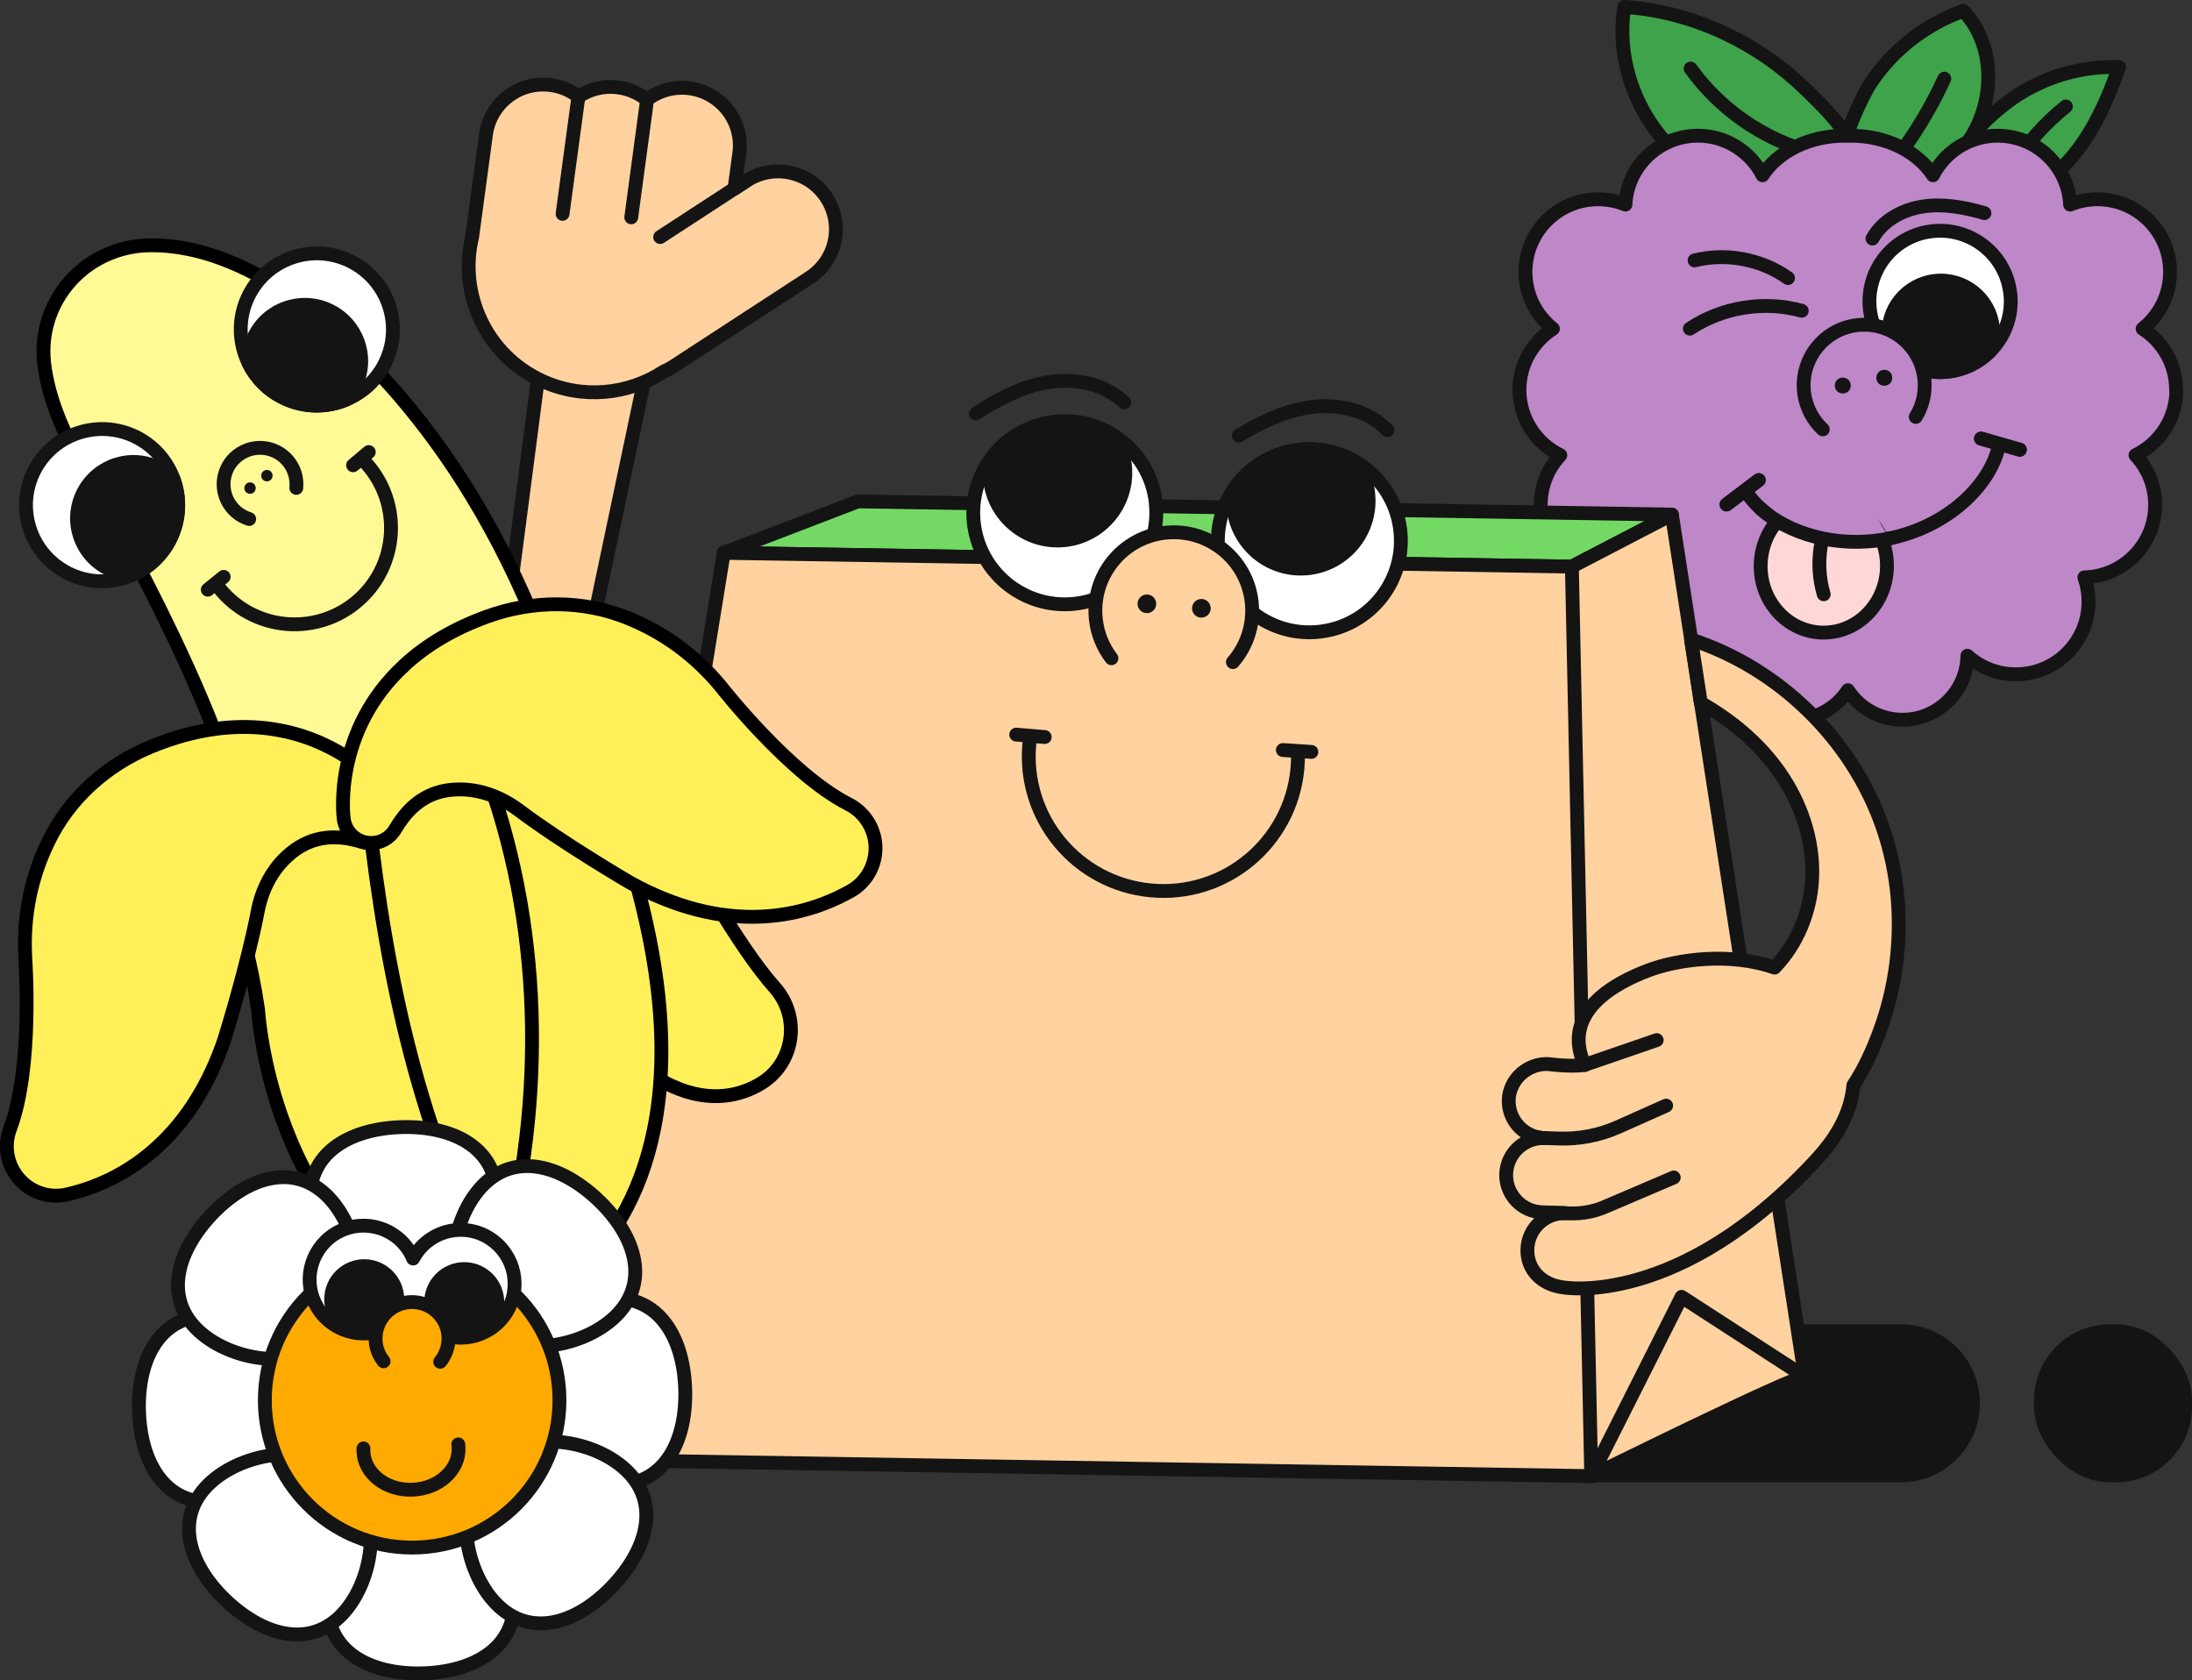 <?xml version="1.0" encoding="UTF-8"?>
<svg id="Layer_2" data-name="Layer 2" xmlns="http://www.w3.org/2000/svg" viewBox="0 0 316.93 242.95">
  <rect x="0" y="0" width="316.93" height="242.95" fill="#333333" stroke="none"/>
  <defs>
    <style>
      .cls-1, .cls-2, .cls-3, .cls-4, .cls-5, .cls-6, .cls-7, .cls-8, .cls-9, .cls-10, .cls-11, .cls-12, .cls-13, .cls-14, .cls-15, .cls-16, .cls-17, .cls-18 {
        stroke: #141414;
      }

      .cls-1, .cls-2, .cls-3, .cls-4, .cls-7, .cls-8, .cls-9, .cls-11, .cls-12, .cls-13, .cls-14, .cls-15, .cls-16, .cls-17 {
        stroke-linecap: round;
        stroke-linejoin: round;
      }

      .cls-1, .cls-7, .cls-10, .cls-18 {
        fill: #141414;
      }

      .cls-2 {
        fill: #73d964;
      }

      .cls-2, .cls-3, .cls-4, .cls-5, .cls-19, .cls-6, .cls-20, .cls-7, .cls-8, .cls-9, .cls-10, .cls-11, .cls-12, .cls-13, .cls-14, .cls-15, .cls-16, .cls-17, .cls-21 {
        stroke-width: 2px;
      }

      .cls-3, .cls-9, .cls-22 {
        fill: #be87c8;
      }

      .cls-3, .cls-23 {
        opacity: 0;
      }

      .cls-4 {
        fill: #ddb88c;
      }

      .cls-5, .cls-19, .cls-6, .cls-20, .cls-10, .cls-18, .cls-21 {
        stroke-miterlimit: 10;
      }

      .cls-5, .cls-11 {
        fill: #fff;
      }

      .cls-19, .cls-20, .cls-21 {
        stroke: #000;
      }

      .cls-19, .cls-13 {
        fill: #fff05a;
      }

      .cls-6, .cls-16 {
        fill: #fa0;
      }

      .cls-20, .cls-12 {
        fill: #fffa96;
      }

      .cls-8 {
        fill: #3ea34b;
      }

      .cls-14 {
        fill: #ffd7d7;
      }

      .cls-15 {
        fill: #ffd2a0;
      }

      .cls-17, .cls-21 {
        fill: none;
      }

      .cls-22 {
        stroke-width: 0px;
      }
    </style>
  </defs>
  <g id="ILUSTRACJA_BACK" data-name="ILUSTRACJA BACK">
    <g>
      <path class="cls-10" d="m227.45,213.31h47.4c5.75,0,10.42-4.66,10.42-10.42h0c0-5.75-4.66-10.42-10.42-10.42h-47.4v20.84Z"/>
      <g>
        <g>
          <g>
            <path class="cls-8" d="m234.85,1c-1.39,8.69,2.62,18.01,9.88,22.98,3.84,2.63,8.5,3.98,13.15,4,2.85.01,11.83-.51,10.95-4.56-.83-3.8-5.33-8.18-8.03-10.76-3.25-3.12-7-5.73-11.07-7.68-4.65-2.24-9.72-3.64-14.88-3.98Z"/>
            <path class="cls-8" d="m291.05,14.19c4.46-3.09,9.93-4.69,15.34-4.49-1.94,5.45-4.39,10.92-8.6,14.88-2.77,2.61-11.56,7.9-14.57,3.08-2.93-4.69,4.54-11.2,7.83-13.47Z"/>
            <path class="cls-17" d="m273.54,22.95c-5.54.57-11.22-.34-16.3-2.61-5.08-2.28-9.54-5.91-12.8-10.43"/>
            <path class="cls-17" d="m286.41,34.9c1.76-7.63,6.16-14.63,12.29-19.51"/>
            <path class="cls-8" d="m270.45,12.04c3.19-4.81,7.97-8.54,13.41-10.47,4.84,5.03,4.63,13.64.46,19.24-3.18,4.26-10.86,9.15-16.51,8.12-5.2-.95.84-14.16,2.65-16.89Z"/>
            <path class="cls-17" d="m266.18,31.6c6.3-5.62,11.42-12.56,14.94-20.23"/>
          </g>
          <path class="cls-9" d="m314.63,56.37c0-3.72-1.93-6.98-4.84-8.84,2.42-1.92,3.97-4.89,3.97-8.22,0-5.8-4.7-10.5-10.5-10.5-1.4,0-2.73.28-3.95.77-.28-5.55-4.87-9.96-10.49-9.96-4.07,0-7.6,2.32-9.34,5.72-2.21-3.39-6.7-5.72-11.88-5.72-.15,0-.29,0-.44.01-.15,0-.29-.01-.44-.01-5.18,0-9.67,2.32-11.88,5.72-1.74-3.39-5.27-5.72-9.34-5.72-5.62,0-10.21,4.41-10.49,9.96-1.22-.5-2.55-.77-3.95-.77-5.8,0-10.5,4.7-10.5,10.5,0,3.33,1.55,6.3,3.97,8.22-2.91,1.87-4.84,5.13-4.84,8.84,0,4.15,2.41,7.74,5.91,9.44-1.76,1.88-2.84,4.4-2.84,7.18,0,5.71,4.56,10.35,10.23,10.49-.39,1.1-.6,2.28-.6,3.51,0,5.8,4.7,10.5,10.5,10.5,2.69,0,1.27-1.55,3.13-3.21.09,5.12,8.14,9.78,13.28,9.78,3.3,0,6.2-1.7,7.88-4.27,1.68,2.57,4.58,4.27,7.88,4.27,5.14,0,9.31-4.13,9.4-9.25,1.86,1.67,4.31,2.68,7.01,2.68,5.8,0,10.5-4.7,10.5-10.5,0-1.23-.21-2.41-.6-3.51,5.67-.15,10.23-4.79,10.23-10.49,0-2.78-1.08-5.3-2.84-7.18,3.5-1.7,5.91-5.29,5.91-9.44Z"/>
          <path class="cls-3" d="m280.5,64.46c0,7.13-5.78,12.91-12.91,12.91-3.32,0-6.35-1.25-8.64-3.32-2.62-2.36-4.27-5.78-4.27-9.59,0-7.13,5.78-12.91,12.91-12.91s12.39,5.28,12.87,11.97c.02.31.03.63.03.94Z"/>
        </g>
        <g>
          <g>
            <path class="cls-17" d="m252.46,71.07c3.15,5,11.51,8.48,20.27,6.86,8.79-1.62,15.18-7.85,16.31-13.67"/>
            <line class="cls-17" x1="286.42" y1="63.41" x2="292.04" y2="65.02"/>
            <line class="cls-17" x1="254.29" y1="69.41" x2="249.63" y2="72.94"/>
          </g>
          <path class="cls-11" d="m290.67,42.5c.34,3.22-.86,6.25-3,8.36-1.59,1.57-3.69,2.62-6.08,2.88-3,.32-5.83-.7-7.91-2.57-1.81-1.63-3.05-3.9-3.33-6.52-.59-5.61,3.47-10.64,9.08-11.23,5.61-.59,10.64,3.47,11.23,9.08Z"/>
          <path class="cls-7" d="m288.14,47.34c.13,1.24-.05,2.44-.47,3.52-1.59,1.57-3.69,2.62-6.08,2.88-3,.32-5.83-.7-7.91-2.57-.3-.69-.51-1.45-.59-2.24-.44-4.16,2.57-7.88,6.73-8.32,4.16-.44,7.88,2.57,8.32,6.73Z"/>
          <path class="cls-9" d="m263.55,62.08c-1.71-1.61-2.78-3.9-2.77-6.43.03-4.83,3.97-8.73,8.8-8.7,4.83.03,8.73,3.97,8.7,8.8,0,1.66-.48,3.21-1.29,4.53"/>
          <path class="cls-17" d="m260.51,44.93c-5.43-1.5-11.49-.53-16.18,2.59"/>
          <path class="cls-17" d="m270.73,34.49c1.45-2.62,4.36-4.2,7.33-4.64,2.96-.44,5.99.13,8.86.96"/>
          <path class="cls-17" d="m258.52,40.2c-3.86-2.74-8.93-3.69-13.51-2.55"/>
          <g>
            <circle class="cls-1" cx="272.44" cy="54.62" r=".65"/>
            <circle class="cls-1" cx="266.44" cy="55.74" r=".65"/>
          </g>
          <g>
            <ellipse class="cls-14" cx="263.71" cy="81.83" rx="9.63" ry="9.13" transform="translate(174.67 343.2) rotate(-88.43)"/>
            <path class="cls-17" d="m263.68,85.92c-1.3-4.38-.54-9.3,1.93-13.12"/>
          </g>
          <path class="cls-22" d="m269.66,71.66l-2.72-.54h-5.98l-3.26,1.09-1.63,2.18s1.89,1.71,3.51,2.27c1.62.57,5.98,1.44,7.91,1.53,1.94.09,3.53-.17,3.53-.17l2.05-.27-3.4-6.09Z"/>
          <g>
            <path class="cls-17" d="m254.54,73.52c3.98,3.61,10.94,5.76,18.19,4.42.22-.04.45-.09.67-.13"/>
            <line class="cls-17" x1="286.42" y1="63.41" x2="292.04" y2="65.02"/>
            <line class="cls-17" x1="254.29" y1="69.41" x2="249.63" y2="72.94"/>
          </g>
        </g>
      </g>
      <g>
        <g>
          <path class="cls-15" d="m92.51,130.68c2.06.81,4.47.59,6.39-.8,3.01-2.17,3.68-6.37,1.51-9.38l-11.45-10.6c-3.83-3.54-5.52-8.84-4.44-13.94l14.47-68.72-17.04-4.57-9.47,72.78c-.84,6.43.99,12.92,5.05,17.97l12,14.94c.78,1.08,1.83,1.86,2.98,2.32Z"/>
          <path class="cls-15" d="m79.64,12.3h0c1.51.2,2.87.8,4,1.67,1.63-1.09,3.66-1.62,5.76-1.33h0c1.57.21,2.98.85,4.13,1.78,1.7-1.31,3.91-1.96,6.2-1.65h0c4.57.62,7.78,4.82,7.16,9.39l-.69,5.11,1.74-1.13c3.87-2.52,9.04-1.43,11.56,2.44h0c2.52,3.87,1.43,9.04-2.44,11.56l-19.77,12.88c-.43.28-.88.51-1.33.7-5.09,3.34-11.75,4.06-17.67,1.31-7.98-3.71-12.01-12.5-10.03-20.75l2-14.82c.62-4.57,4.82-7.78,9.39-7.16Z"/>
          <line class="cls-15" x1="107.94" y1="26.13" x2="95.45" y2="34.27"/>
          <polyline class="cls-15" points="91.27 31.42 91.69 28.28 93.56 14.41"/>
          <polyline class="cls-15" points="81.34 30.92 81.64 28.68 83.64 13.91"/>
        </g>
        <g>
          <polygon class="cls-2" points="241.73 74.4 124.05 72.49 104.64 79.93 227.27 81.92 241.73 74.4"/>
          <g>
            <polygon class="cls-15" points="104.64 79.93 227.27 81.92 241.73 74.4 260.97 199.06 244.59 196.5 230.07 213.42 83.35 211.04 104.64 79.93"/>
            <path class="cls-15" d="m260.97,199.06c-1.41-.22-30.9,14.36-30.9,14.36l13.06-25.92,17.83,11.55Z"/>
            <line class="cls-4" x1="227.27" y1="81.92" x2="230.07" y2="213.42"/>
          </g>
          <g>
            <path class="cls-11" d="m167.13,72.87c-.4-4.18-2.71-7.72-5.98-9.83-2.42-1.58-5.37-2.37-8.47-2.07-3.89.38-7.22,2.4-9.37,5.31-1.88,2.54-2.86,5.74-2.53,9.13.7,7.27,7.17,12.6,14.44,11.9,7.27-.7,12.6-7.17,11.9-14.44Z"/>
            <path class="cls-7" d="m162.66,67.39c-.16-1.61-.69-3.08-1.51-4.35-2.42-1.58-5.37-2.37-8.47-2.07-3.89.38-7.22,2.4-9.37,5.31-.2.96-.27,1.97-.17,3,.52,5.39,5.31,9.34,10.7,8.82,5.39-.52,9.34-5.31,8.82-10.7Z"/>
            <path class="cls-17" d="m162.55,58.19c-2.8-2.69-7-3.54-10.84-2.96s-7.36,2.44-10.61,4.56"/>
            <path class="cls-11" d="m202.44,76.5c-.53-4.16-2.94-7.63-6.27-9.64-2.47-1.5-5.44-2.21-8.53-1.81-3.88.49-7.14,2.62-9.2,5.6-1.8,2.59-2.68,5.83-2.25,9.21.92,7.25,7.55,12.38,14.8,11.45,7.25-.92,12.38-7.55,11.45-14.8Z"/>
            <path class="cls-7" d="m197.81,71.16c-.2-1.6-.79-3.06-1.64-4.3-2.47-1.5-5.44-2.21-8.53-1.81-3.88.49-7.14,2.62-9.2,5.6-.17.97-.21,1.97-.08,3,.69,5.37,5.59,9.17,10.96,8.48,5.37-.69,9.17-5.59,8.48-10.96Z"/>
            <path class="cls-17" d="m200.61,62.19c-2.69-2.79-6.86-3.81-10.72-3.37-3.86.44-7.45,2.15-10.78,4.15"/>
            <path class="cls-15" d="m178.26,95.73c2-2.3,3.07-5.39,2.72-8.66-.67-6.22-6.26-10.72-12.49-10.05-6.22.67-10.72,6.26-10.05,12.49.23,2.14,1.04,4.07,2.26,5.66"/>
            <g>
              <circle class="cls-18" cx="165.82" cy="87.3" r=".85"/>
              <circle class="cls-18" cx="173.7" cy="87.95" r=".85"/>
            </g>
            <g>
              <path class="cls-17" d="m148.95,106.52c-.1.65-.16,1.31-.19,1.98-.47,10.74,7.85,19.82,18.59,20.3s19.82-7.85,20.3-18.59c.02-.49.02-.98.01-1.47"/>
              <line class="cls-13" x1="185.48" y1="108.44" x2="189.61" y2="108.71"/>
              <line class="cls-13" x1="151.05" y1="106.56" x2="146.93" y2="106.21"/>
            </g>
          </g>
        </g>
        <g>
          <path class="cls-15" d="m271.9,148.76c-1.01,2.8-2.28,5.66-3.93,8.15-.04.51-.12,1.01-.22,1.51-.71,3.53-2.62,6.5-5.06,9.16-19.91,21.64-36.68,18.55-36.68,18.55-3.14-.38-5.28-2.6-5.17-5.56.11-2.96,2.58-5.27,5.54-5.17l-2.38-.09-1.05-.04c-2.9-.1-5.18-2.49-5.18-5.36,0-.06,0-.13,0-.19.11-2.96,2.59-5.28,5.55-5.17-.07,0-.13,0-.2-.01-.08,0-.16-.01-.24-.02-.05,0-.11-.01-.16-.02-.08-.01-.16-.03-.24-.04-.08-.02-.16-.03-.24-.05-2.4-.58-4.14-2.76-4.1-5.3,0-.53.1-1.05.26-1.53.41-1.24,1.26-2.28,2.36-2.94.9-.54,1.95-.84,3.06-.8,0,0,3.09.43,5.29.14-3.44-7.61,4.25-11.84,9.35-13.73,4.07-1.51,11.6-2.63,18.11-.35,3.26-3.37,5.18-8.04,5.43-12.75.31-5.8-1.77-11.59-5.25-16.23-2.87-3.84-6.66-6.93-10.84-9.3l-1.41-9.16c12.65,4.1,23.16,14.31,27.6,26.84,1.22,3.44,1.98,7.05,2.28,10.69.52,6.34-.33,12.8-2.49,18.79Z"/>
          <g>
            <path class="cls-15" d="m224,175.32l2.38.09.63.02c1.79.06,3.58-.28,5.22-1.02l9.77-4.17"/>
            <path class="cls-15" d="m222.26,164.4c.08.02.16.04.24.05.08.02.16.03.24.04.05,0,.1.02.16.02.08.01.16.02.24.02.06,0,.13.01.2.01h0l2.03.07c2.91.1,5.8-.45,8.46-1.61l7.07-3.15"/>
          </g>
          <line class="cls-17" x1="229.13" y1="153.96" x2="239.53" y2="150.38"/>
        </g>
        <g>
          <g class="cls-23">
            <path class="cls-19" d="m31.23,120.12l-1.5,8.79-6.51,28.56c-.7,4.97-1.85,11.04-3.67,15.1-.67,1.49-.92,3.12-.74,4.73.18,1.52.74,2.98,1.63,4.22,1.84,2.56,4.8,3.91,7.92,3.61,4.39-.42,9.1-2.68,14-6.74.03-.03.08-.07.12-.1,0,0,.02-.02.06-.05.96-.88,9.44-9.14,10.77-26.77.01-.19.02-.37,0-.56"/>
          </g>
          <path class="cls-21" d="m81.41,183.38c-6.38,2.31-13.34,3-20.05,1.98"/>
          <path class="cls-21" d="m82.33,213.42c-.71,1.73-1.8,3.28-3.16,4.54-.51.46-1.05.89-1.63,1.26-3.83,2.49-8.09,3.18-12.34,1.99-2.96-.83-5.88-2.55-8.67-5.12-1.92-1.77-3.18-4.06-3.64-6.64-.3-1.71-.24-3.44.19-5.1,2.85-4.91,10.47-6.74,17.92-4.05,6.82,2.46,11.33,7.92,11.33,13.12Z"/>
          <path class="cls-20" d="m80.08,97.27c-.63-1.84-1.34-3.81-2.15-5.87-2.73-6.95-6.01-13.57-9.73-19.69-4.66-7.65-10.05-14.53-16.01-20.44-.61-.65-4.06-4.27-9.08-7.85-3.24-2.31-6.48-4.15-9.65-5.47-4.15-1.73-8.19-2.56-12.01-2.48-3.49.08-6.89,1.33-9.57,3.53h0c-4.01,3.29-6.07,8.33-5.5,13.46.57,5.16,3.01,11.14,7.26,17.77.58,1.01,6.06,10.59,11.31,21.6,3.21,6.73,5.71,12.65,7.42,17.6.9,2.61,1.51,4.74,1.92,6.48l17.88,23.63,16.67,2.68,11.25-44.94Z"/>
          <path class="cls-19" d="m78.85,136.82c5.71,14.26,17.76,19.96,18.32,20.21,0,0,.01,0,.02,0,5.71,2.59,10.08,1.25,12.74-.33.54-.32,1.04-.69,1.5-1.11,1.77-1.62,2.8-3.85,2.91-6.26.11-2.42-.72-4.75-2.34-6.57-5.32-5.95-12.33-18.85-12.4-18.98-.09-.16-.19-.32-.3-.47l-5.73-7.8-2.47-4.71"/>
          <path class="cls-19" d="m79.97,101.95l-12.38-.55c-1.14-.05-2.25.33-3.12,1.06l-12.96,10.9-5.82-3.01c-1.57-.81-3.48-.64-4.87.46l-7.86,6.14c-.09.07-.19.15-.27.23-.83.76-1.35,1.81-1.45,2.94l-.39,4.34c-.12,1.3.17,2.4,1.06,3.34.18.25.96,1.41,1.93,3.9,1.01,2.59,2.43,7.17,3.48,14.32.09,1.32.65,7.67,3.36,15.39,1.76,5.02,4.08,9.61,6.88,13.65,2.98,4.3,6.53,7.98,10.55,10.96-.52,3.85-1.77,11.15-4.16,16.02-.37.76-.66,1.54-.87,2.34-.43,1.66-.49,3.39-.19,5.1.46,2.57,1.72,4.87,3.64,6.64,2.79,2.57,5.71,4.29,8.67,5.12,4.25,1.19,8.52.5,12.34-1.99.57-.37,1.12-.8,1.63-1.26,1.37-1.25,2.45-2.81,3.16-4.54.11-.27.22-.55.31-.82,1.01-3.01,2.32-7.77,2.83-13.39.53-5.79.09-11.19-1.3-16.09h0c2.12-1.95,4.02-4.33,5.63-7.07,2.2-3.74,3.8-8.06,4.76-12.83,2.53-12.57.57-28.01-5.81-45.87,0-.03-.02-.06-.03-.09l-4.72-12.39c-.64-1.69-2.23-2.83-4.03-2.92Z"/>
          <path class="cls-21" d="m53.32,118.27c2.56,22.98,7.46,46.35,18.62,66.61,6.84-23.42,6.88-49.3-1.35-72.26"/>
          <path class="cls-19" d="m13.15,113.45h0c-2.6,2.38-4.68,5.17-6.18,8.28-2.48,5.11-3.6,10.63-3.33,16.41,0,.04,0,.08,0,.13.01.16,1.2,15.98-2.19,24.94-.93,2.47-.43,5.24,1.31,7.23,1.74,1.99,4.42,2.85,6.99,2.24,4.93-1.15,9.32-3.47,13.05-6.9,4.2-3.85,7.43-9.02,9.6-15.37.01-.03.02-.07.03-.1.14-.44,3.34-10.75,4.83-18.54.57-3,1.89-5.61,3.82-7.55.15-.15.3-.29.45-.43,2.97-2.73,6.51-3.4,10.81-2.06,1.38.43,2.86.08,3.9-.87.19-.17.37-.37.52-.58,1.01-1.38,1.03-3.25.06-4.66-.32-.46-3.27-4.54-9.03-7.51-3.44-1.77-7.16-2.77-11.08-2.97-4.77-.24-9.8.71-14.94,2.84-3.21,1.33-6.11,3.18-8.63,5.48h0Z"/>
          <path class="cls-19" d="m58.49,96.16c-10.34,9.49-8.86,21.72-8.79,22.24.22,1.7,1.5,3.06,3.18,3.4,1.28.26,2.57-.12,3.5-.97.29-.27.54-.58.75-.93.75-1.27,1.59-2.35,2.51-3.2,2.03-1.87,4.48-2.7,7.49-2.55,2.73.14,5.47,1.18,7.91,3.01,6.35,4.76,15.66,10.22,16.06,10.45.03.02.06.04.09.05,6.33,3.48,12.63,5.12,18.74,4.87,4.6-.19,8.97-1.42,13-3.67.49-.27.95-.6,1.36-.98,1.71-1.57,2.55-3.9,2.23-6.22-.32-2.31-1.75-4.33-3.83-5.39-8.54-4.34-18.32-16.83-18.42-16.96-.03-.03-.05-.07-.08-.1-3.69-4.45-8.24-7.78-13.52-9.89-6.34-2.54-13.52-2.6-20.21-.19-4.73,1.71-8.75,4.06-11.96,7.01h0Z"/>
          <g>
            <g>
              <path class="cls-11" d="m9.68,82.8c3.09,1.61,6.61,1.6,9.56.28,2.2-.98,4.08-2.67,5.28-4.97,1.5-2.88,1.6-6.12.54-8.94-.92-2.46-2.71-4.59-5.22-5.9-5.39-2.8-12.03-.7-14.84,4.69-2.8,5.39-.7,12.03,4.69,14.84Z"/>
              <path class="cls-7" d="m15.52,82.17c1.19.62,2.46.91,3.72.92,2.2-.98,4.08-2.67,5.28-4.97,1.5-2.88,1.6-6.12.54-8.94-.58-.58-1.25-1.08-2.01-1.47-4-2.08-8.91-.52-10.99,3.47-2.08,4-.52,8.91,3.47,10.99Z"/>
              <path class="cls-11" d="m35.86,42.93c-1.49,3.15-1.35,6.66.08,9.56,1.06,2.16,2.82,3.98,5.16,5.09,2.94,1.39,6.17,1.37,8.95.2,2.42-1.01,4.49-2.88,5.7-5.44,2.6-5.49.25-12.05-5.24-14.65-5.49-2.6-12.05-.25-14.65,5.24Z"/>
              <path class="cls-7" d="m36.71,48.74c-.57,1.21-.82,2.49-.78,3.75,1.06,2.16,2.82,3.98,5.16,5.09,2.94,1.39,6.17,1.37,8.95.2.55-.6,1.03-1.29,1.4-2.07,1.93-4.07.19-8.93-3.88-10.85-4.07-1.93-8.93-.19-10.85,3.88Z"/>
              <path class="cls-12" d="m36.03,75.04c-1.35-.42-2.53-1.38-3.19-2.76-1.25-2.63-.14-5.77,2.49-7.02s5.77-.14,7.02,2.49c.43.9.58,1.86.49,2.79"/>
              <g>
                <circle class="cls-18" cx="38.59" cy="68.77" r=".33"/>
                <circle class="cls-18" cx="36.15" cy="70.57" r=".33"/>
              </g>
            </g>
            <g>
              <path class="cls-17" d="m31.24,84.42c.27.38.57.76.89,1.12,5.09,5.78,13.9,6.33,19.68,1.25,5.78-5.09,6.33-13.9,1.25-19.68-.23-.27-.47-.52-.72-.76"/>
              <line class="cls-13" x1="51.05" y1="67.27" x2="53.32" y2="65.36"/>
              <line class="cls-13" x1="32.34" y1="83.4" x2="30.04" y2="85.26"/>
            </g>
          </g>
        </g>
        <g>
          <g>
            <path class="cls-5" d="m71.78,172.44c.29,6.72-5.62,15.36-13.06,15.68-7.44.32-13.58-7.8-13.87-14.52-.29-6.72,5.42-10.31,12.86-10.63,7.44-.32,13.78,2.75,14.07,9.47Z"/>
            <path class="cls-5" d="m29.58,190.25c6.72-.29,15.36,5.62,15.68,13.06.32,7.44-7.8,13.58-14.52,13.87-6.72.29-10.31-5.42-10.63-12.86-.32-7.44,2.75-13.78,9.47-14.07Z"/>
            <path class="cls-5" d="m47.39,232.45c-.29-6.72,5.62-15.36,13.06-15.68,7.44-.32,13.58,7.8,13.87,14.52.29,6.72-5.42,10.31-12.86,10.63-7.44.32-13.78-2.75-14.07-9.47Z"/>
            <path class="cls-5" d="m89.59,214.65c-6.72.29-15.36-5.62-15.68-13.06-.32-7.44,7.8-13.58,14.52-13.87,6.72-.29,10.31,5.42,10.63,12.86.32,7.44-2.75,13.78-9.47,14.07Z"/>
            <path class="cls-5" d="m47,172.61c4.96,4.55,6.88,14.84,1.85,20.32-5.03,5.48-15.12,4.09-20.07-.46-4.96-4.55-3.46-11.12,1.57-16.61,5.03-5.48,11.69-7.8,16.65-3.25Z"/>
            <path class="cls-5" d="m29.74,215.04c4.55-4.96,14.84-6.88,20.32-1.85,5.48,5.03,4.09,15.12-.46,20.07-4.55,4.96-11.12,3.46-16.61-1.57-5.48-5.03-7.8-11.69-3.25-16.65Z"/>
            <path class="cls-5" d="m72.18,232.29c-4.96-4.55-6.88-14.84-1.85-20.32,5.03-5.48,15.12-4.09,20.07.46,4.96,4.55,3.46,11.12-1.57,16.61-5.03,5.48-11.69,7.8-16.65,3.25Z"/>
            <path class="cls-5" d="m89.43,189.86c-4.55,4.96-14.84,6.88-20.32,1.85-5.48-5.03-4.09-15.12.46-20.07,4.55-4.96,11.12-3.46,16.61,1.57,5.48,5.03,7.8,11.69,3.25,16.65Z"/>
            <circle class="cls-6" cx="59.59" cy="202.45" r="21.3"/>
          </g>
          <g>
            <path class="cls-11" d="m70.93,179.12c-3.58-2.39-8.42-1.41-10.8,2.17-.15.22-.28.44-.4.67-.07-.17-.14-.35-.23-.51-1.96-3.83-6.65-5.35-10.49-3.39-3.83,1.96-5.35,6.65-3.39,10.49,1.96,3.83,6.65,5.35,10.49,3.39,1.48-.76,2.61-1.92,3.33-3.29.57,1.36,1.54,2.57,2.86,3.45,3.58,2.39,8.42,1.41,10.8-2.17,2.39-3.58,1.41-8.42-2.17-10.8Z"/>
            <circle class="cls-7" cx="67.12" cy="188.26" r="4.78"/>
            <circle class="cls-7" cx="52.66" cy="187.84" r="4.78"/>
            <path class="cls-16" d="m55.46,196.82c-.89-1.11-1.33-2.56-1.1-4.07.43-2.88,3.11-4.87,5.99-4.44,2.88.43,4.87,3.11,4.44,5.99-.15.99-.56,1.87-1.15,2.59"/>
          </g>
          <path class="cls-17" d="m66.26,208.83c.02.16.04.33.04.49.13,3.19-2.84,5.91-6.64,6.06-3.8.16-6.98-2.31-7.11-5.5,0-.16,0-.31,0-.47"/>
        </g>
      </g>
      <rect class="cls-10" x="295.09" y="192.47" width="20.84" height="20.84" rx="9.98" ry="9.98"/>
    </g>
  </g>
</svg>